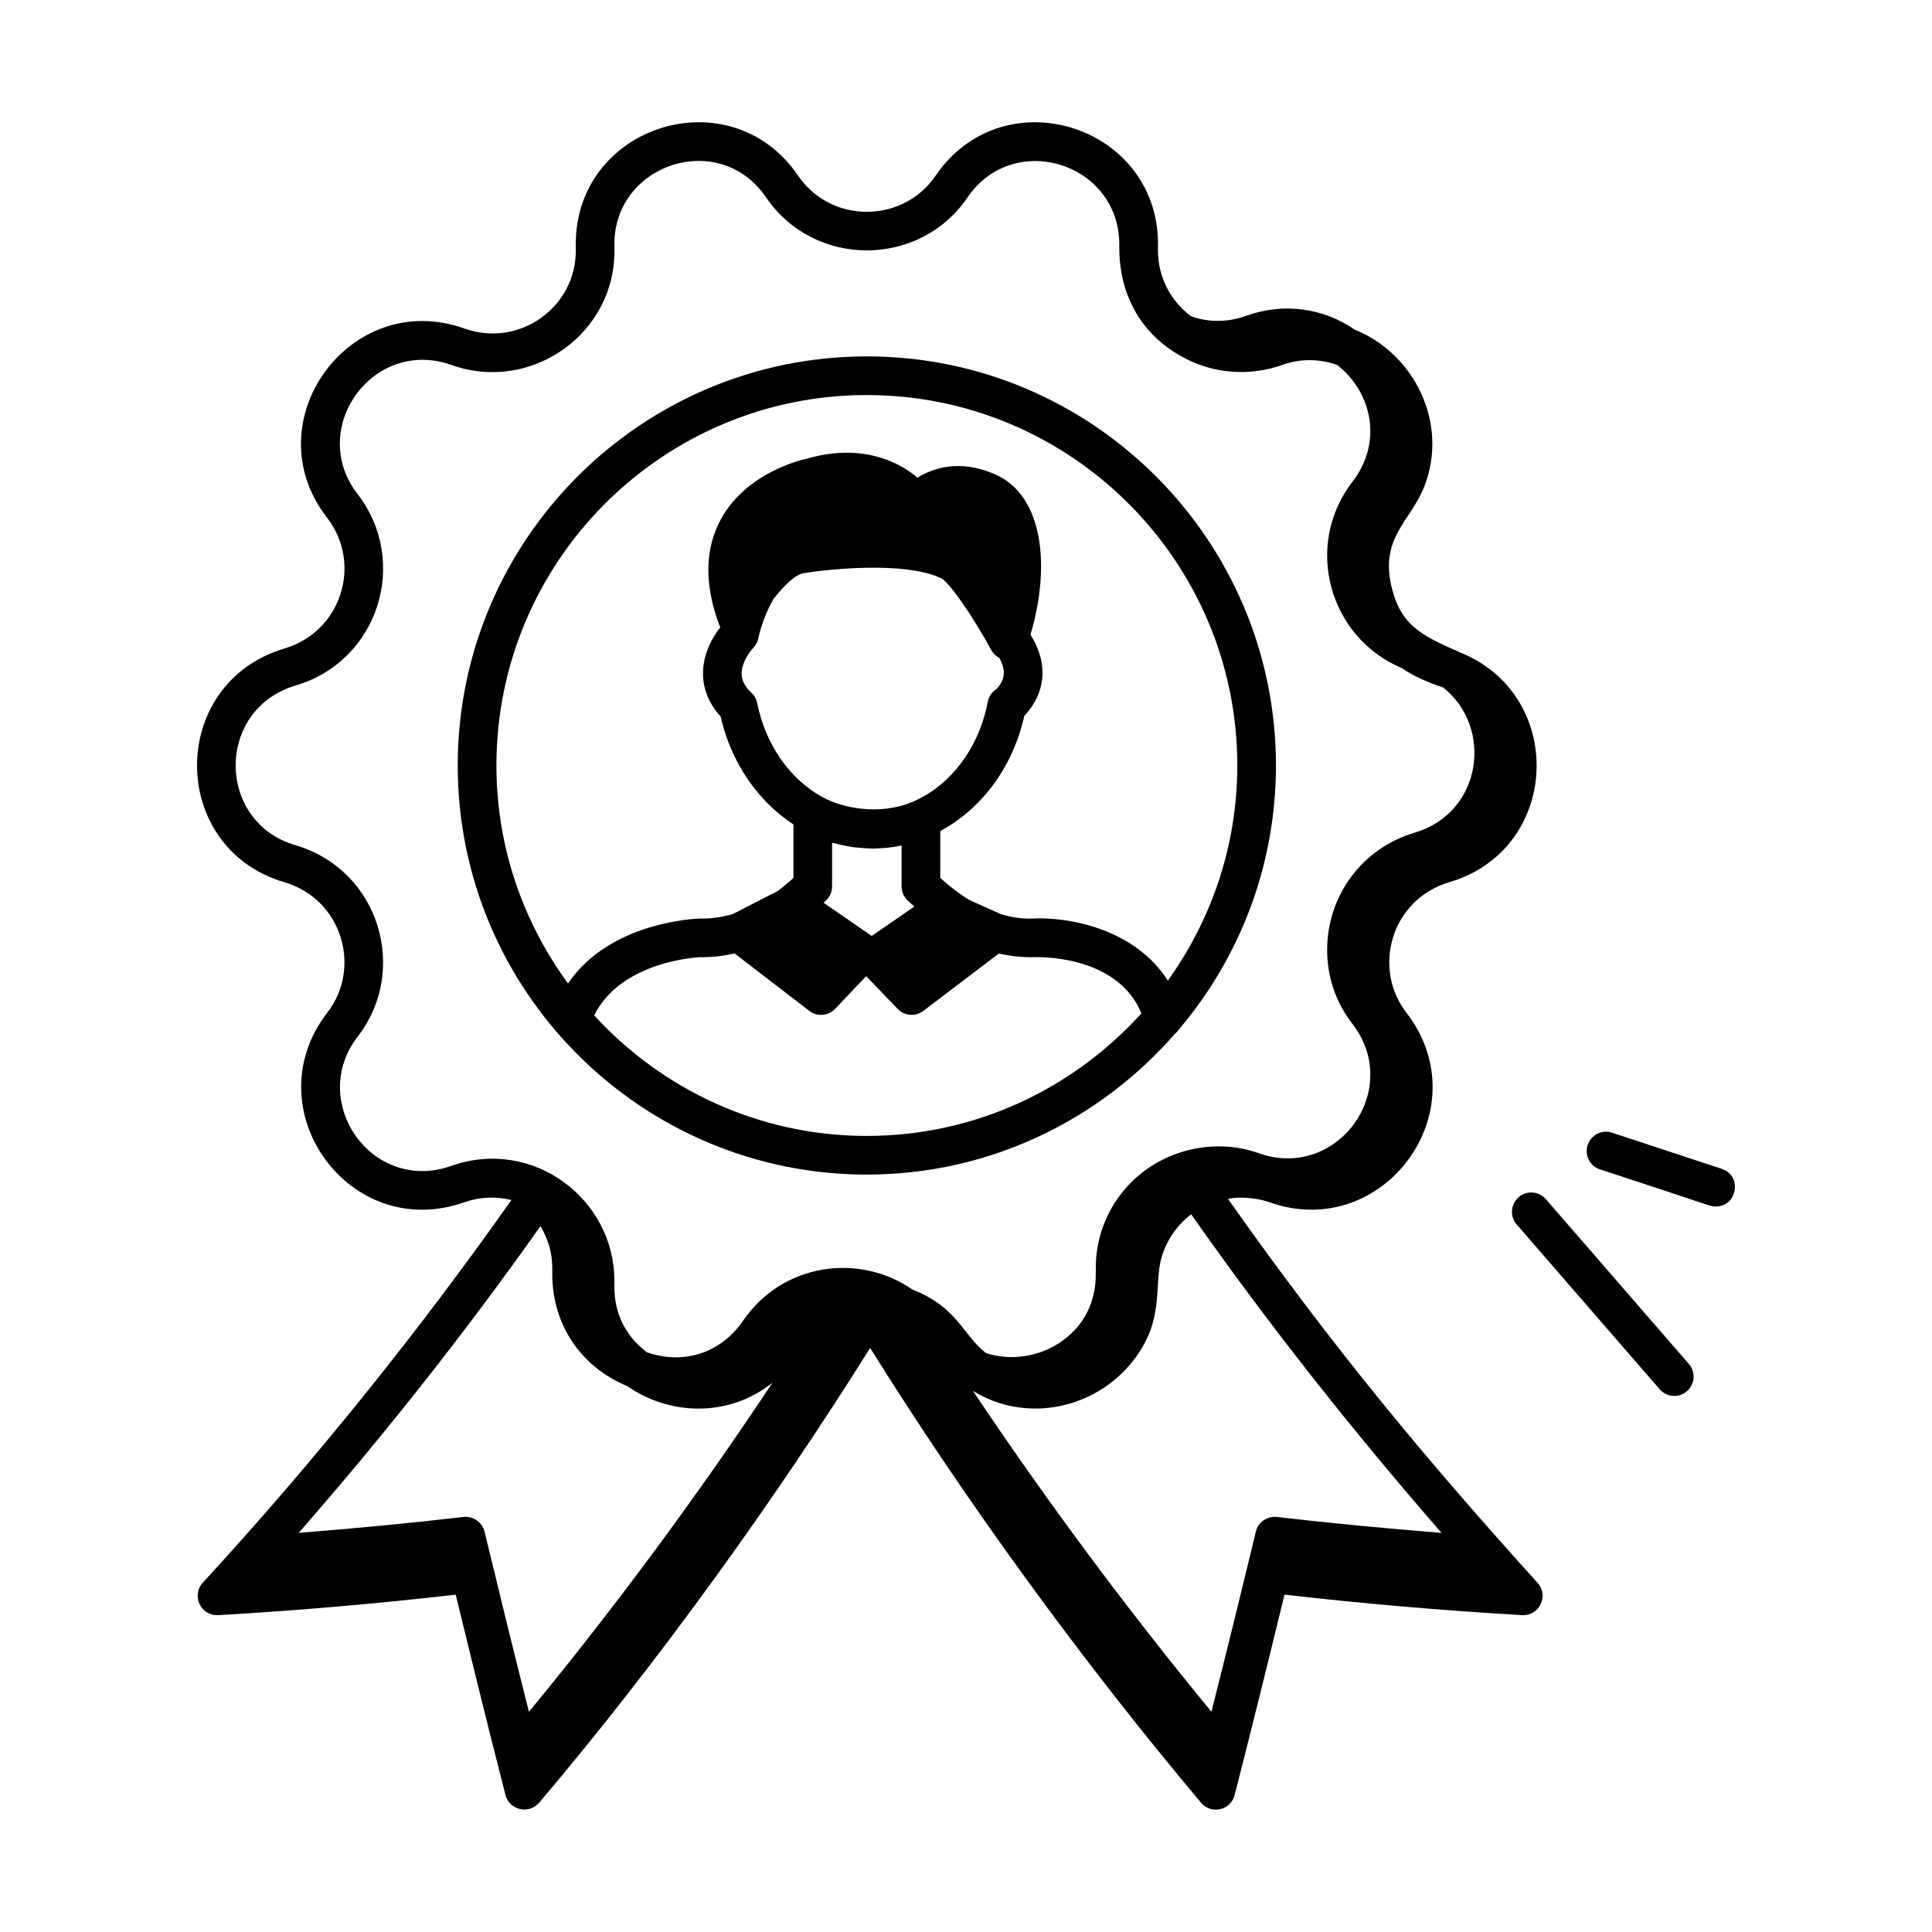 <svg id="Layer_1" enable-background="new 0 0 75 75" viewBox="0 0 75 75" xmlns="http://www.w3.org/2000/svg"><g id="Award_Badge"><path d="m11.046 25.173c-4.542 1.357-4.517 7.755.003 9.078 2.22.654 3.019 3.315 1.647 5.073-2.869 3.737.875 8.928 5.332 7.346.607-.212 1.231-.23 1.825-.086-3.596 5.103-7.671 10.173-11.984 14.859-.443.481-.087 1.292.604 1.257 3.052-.176 6.149-.443 9.216-.796.269 1.089 1.129 4.65 1.935 7.784.147.566.9.768 1.308.289 4.657-5.486 9.215-11.846 12.847-17.651 3.642 5.846 8.14 12.062 12.847 17.658.392.464 1.148.295 1.301-.297.666-2.599 1.306-5.188 1.937-7.784 3.053.351 6.152.618 9.225.796.664.039 1.053-.754.599-1.253-4.266-4.721-7.886-9.047-12.018-14.905.029-.005.218-.037.25-.039.368-.033.93.015 1.35.165 4.412 1.579 8.232-3.559 5.333-7.349-.438-.562-.671-1.238-.671-1.958 0-1.451.934-2.701 2.321-3.11 4.288-1.258 4.554-7.107.595-8.851-1.555-.677-2.408-1.046-2.795-2.488-.547-2.027.711-2.658 1.242-4.038.953-2.442-.397-5.152-2.698-6.073-1.242-.855-2.778-1.062-4.238-.535-.708.253-1.442.253-2.126.012-.81-.615-1.281-1.535-1.281-2.556v-.1c.131-4.725-5.968-6.699-8.63-2.803-1.268 1.863-4.058 1.882-5.341-.001-2.631-3.854-8.629-1.963-8.629 2.653v.152c.071 2.27-2.171 3.897-4.318 3.132-4.439-1.584-8.235 3.617-5.336 7.343 1.384 1.8.547 4.426-1.65 5.074zm9.937 22.424c.527.896.444 1.626.458 1.726-.053 2.017 1.061 3.72 2.907 4.485 1.64 1.139 3.924 1.234 5.639-.131-2.912 4.386-6.072 8.669-9.453 12.775-.59-2.33-1.16-4.656-1.724-6.995-.089-.369-.447-.607-.816-.569-2.175.253-4.308.451-6.399.618 3.323-3.799 6.476-7.788 9.387-11.909zm28.585 11.29c-.373-.039-.728.2-.816.569-.563 2.339-1.135 4.665-1.724 6.994-3.309-4.018-6.405-8.192-9.258-12.456 1.997 1.229 4.503.726 5.966-.875 1.544-1.683 1.035-3.15 1.345-4.269.204-.741.662-1.338 1.161-1.709 2.98 4.244 6.251 8.388 9.718 12.365-2.094-.167-4.226-.365-6.392-.619zm-35.685-39.705c-1.967-2.53.59-6.102 3.646-5.013 3.109 1.108 6.424-1.248 6.321-4.567v-.13c0-3.106 4.073-4.469 5.89-1.809 1.868 2.742 5.952 2.743 7.819.001 1.808-2.651 5.98-1.321 5.891 1.938.026.106-.205 2.904 2.601 4.334.225.114.502.224.724.293 1.019.321 2.102.261 3-.062.726-.261 1.469-.235 2.135-0 1.367 1.078 1.769 3.013.596 4.527-1.918 2.49-.911 6.066 1.926 7.247.621.436 1.37.668 1.59.747 1.964 1.556 1.515 4.863-1.105 5.636-2.032.601-3.397 2.433-3.397 4.559 0 1.05.342 2.043.984 2.866 1.976 2.573-.604 6.102-3.644 5.017-1.715-.611-3.712-.138-4.984 1.169-.895.919-1.369 2.136-1.336 3.408-.022.1.162 1.681-1.33 2.731-.857.601-1.971.765-2.932.453-.904-.692-1.092-1.775-2.858-2.467-2.075-1.435-5.046-1.029-6.577 1.215-.861 1.245-2.289 1.726-3.747 1.214-.08-.1-1.295-.851-1.246-2.656v-.12c0-3.162-3.157-5.567-6.321-4.457-3.09 1.099-5.588-2.484-3.647-5.012 1.995-2.555.865-6.466-2.41-7.432-3.09-.904-3.106-5.273.001-6.2 3.225-.951 4.43-4.807 2.41-7.43z"/><path d="m33.65 45.597c4.775 0 9.054-2.128 11.968-5.474.067-.051.12-.115.167-.183 2.334-2.765 3.747-6.331 3.747-10.224 0-8.757-7.125-15.881-15.882-15.881s-15.881 7.124-15.881 15.881 7.124 15.881 15.881 15.881zm0-1.5c-4.189 0-7.953-1.811-10.584-4.679 1.048-2.137 4.107-2.26 4.101-2.261.454.008.904-.043 1.351-.144l2.899 2.229c.136.104.297.155.457.155.199 0 .397-.079.544-.233l1.206-1.269 1.224 1.272c.146.152.343.23.54.23.159 0 .318-.05.453-.152l2.935-2.229c.411.094.825.142 1.24.142.047 0 .094-.001.14-.002.033.001 3.198-.139 4.154 2.18-2.634 2.915-6.43 4.76-10.658 4.76zm-4.416-18.938c.098-.1.167-.225.197-.361.126-.558.33-1.073.59-1.539.423-.54.869-.961 1.164-1.005 1.002-.168 3.909-.462 5.309.175.007.003.015.003.023.007.009.003.016.009.025.012.321.174 1.23 1.479 1.945 2.796.071.131.181.227.307.295.095.174.177.379.175.586-.002.214-.094.418-.279.619-.176.107-.306.287-.346.502-.329 1.764-1.436 3.246-2.89 3.869-.643.278-1.342.355-2.031.277-.52-.059-1.035-.198-1.514-.458-1.263-.699-2.202-2.058-2.513-3.636-.031-.154-.108-.295-.224-.403-.251-.234-.376-.472-.383-.726-.013-.435.319-.879.444-1.01zm2.736 9.884c.033-.032.068-.059.101-.092.001-.001.002-.003.003-.004.139-.136.227-.325.227-.535v-1.698c.034.01.068.014.102.024.103.029.207.05.311.073.122.026.243.052.366.07.1.015.201.023.302.031.128.011.255.022.383.024.035.001.07.007.105.007.095 0 .191-.01.287-.015.072-.004.144-.005.216-.011.206-.019.412-.049.616-.091.004-.001.007-.001.011-.002v1.589c0 .21.088.399.227.535.001.001.002.003.003.004.087.085.176.16.265.24l-1.655 1.141zm1.68-19.707c7.93 0 14.382 6.451 14.382 14.381 0 3.115-1.007 5.995-2.697 8.352-1.28-2.021-3.871-2.483-5.24-2.411-.407.016-.824-.047-1.243-.171l-1.235-.557c-.376-.229-.749-.515-1.116-.85v-1.819c1.625-.873 2.819-2.493 3.262-4.47.457-.483.7-1.052.706-1.652.006-.611-.231-1.127-.467-1.501.765-2.553.553-5.395-1.39-6.233-1.361-.588-2.391-.234-2.994.136-.173-.14-.354-.275-.556-.392-1.099-.634-2.385-.74-3.772-.336-.093.02-2.282.493-3.295 2.325-.638 1.154-.662 2.543-.072 4.131.01.028.028.05.042.076-.266.34-.691 1.01-.674 1.847.012.588.246 1.144.682 1.62.406 1.777 1.421 3.269 2.829 4.193v2.076c-.202.185-.405.355-.608.507l-1.743.894c-.421.121-.847.184-1.282.176-.16.004-3.5.124-5.118 2.521-1.74-2.378-2.78-5.298-2.78-8.463-0-7.93 6.451-14.381 14.381-14.381z"/><path d="m58.952 46.476c-.313.271-.347.745-.075 1.058l5.551 6.397c.273.315.747.345 1.058.075.313-.271.347-.745.075-1.058l-5.551-6.397c-.272-.313-.746-.347-1.058-.075z"/><path d="m66.603 46.836c.848 0 1.04-1.198.234-1.462l-4.258-1.403c-.389-.133-.816.084-.946.478-.13.393.084.817.478.946 4.502 1.47 4.269 1.441 4.492 1.441z"/></g></svg>